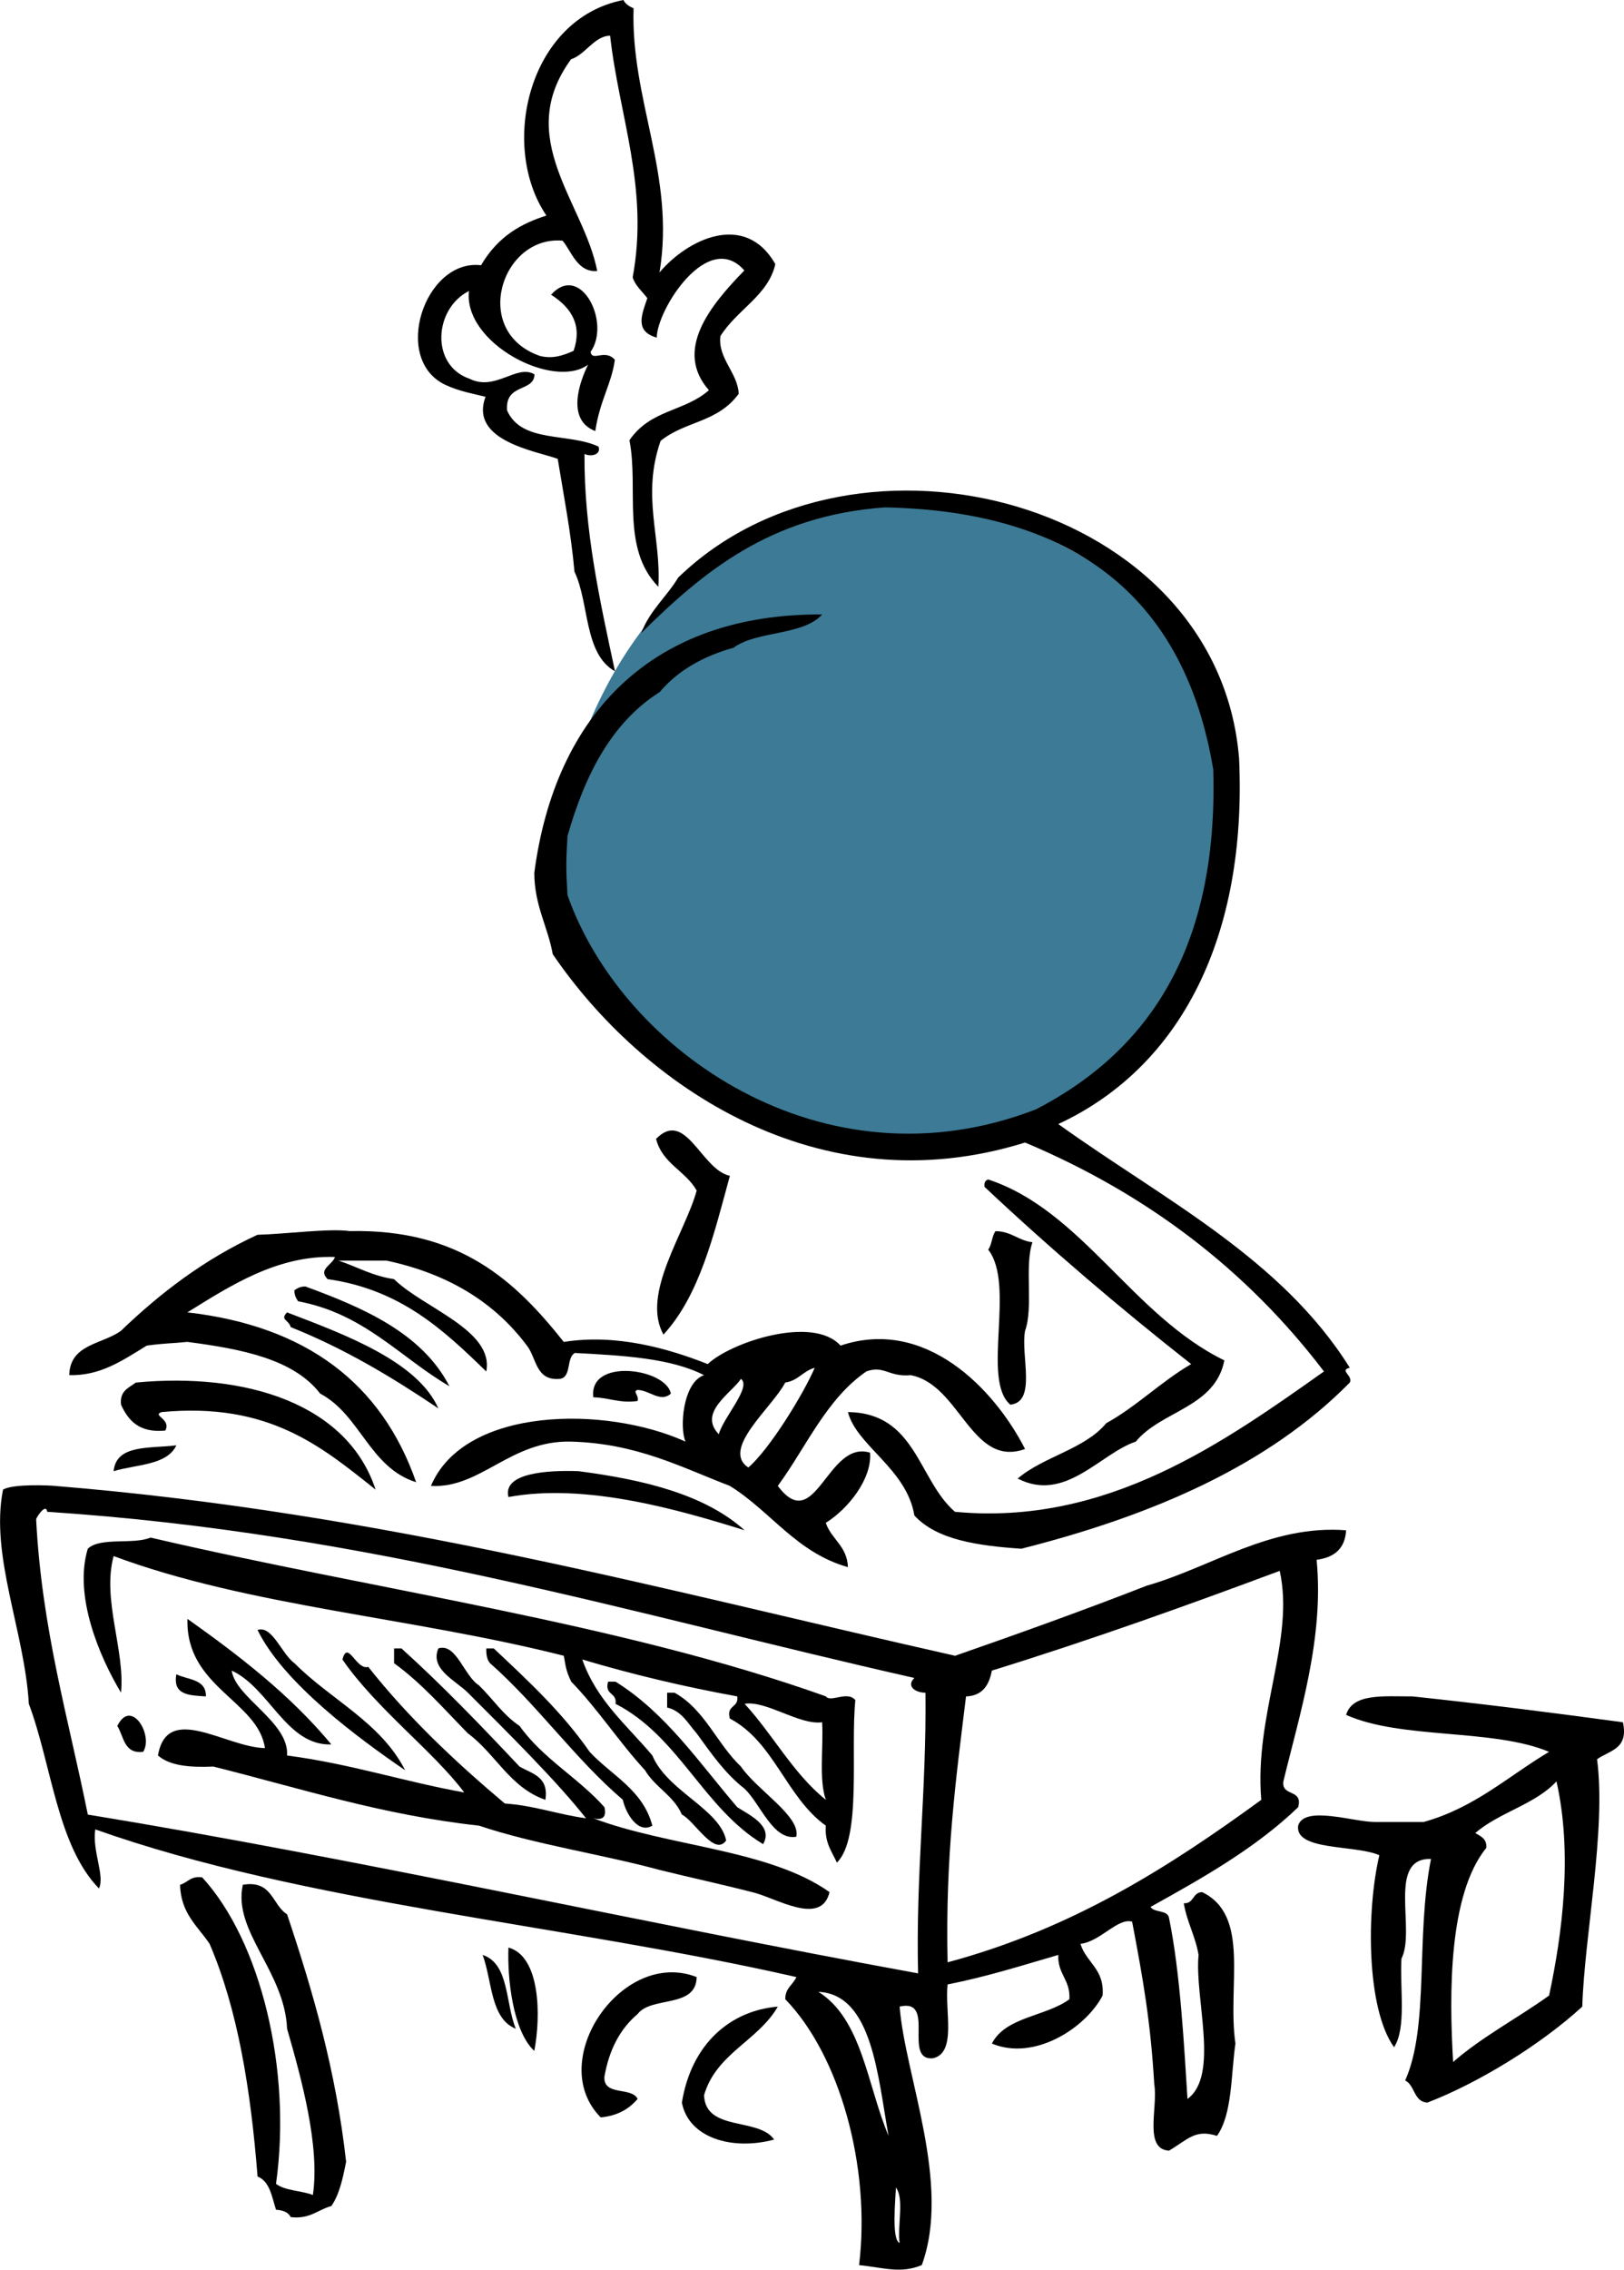 <?xml version="1.0" encoding="utf-8"?>
<!-- Generator: Adobe Illustrator 16.0.0, SVG Export Plug-In . SVG Version: 6.00 Build 0)  -->
<!DOCTYPE svg PUBLIC "-//W3C//DTD SVG 1.1//EN" "http://www.w3.org/Graphics/SVG/1.1/DTD/svg11.dtd">
<svg version="1.1" xmlns="http://www.w3.org/2000/svg" xmlns:xlink="http://www.w3.org/1999/xlink" x="0px" y="0px" width="63.25px"
	 height="88.335px" viewBox="0 0 63.25 88.335" enable-background="new 0 0 63.25 88.335" xml:space="preserve">
<g id="Ebene_1">
	<path fill-rule="evenodd" clip-rule="evenodd" fill="#3C7A95" d="M47.202,27.12c-1.305-4.306-9.217-9.218-16.055-7.011
		c-6.851,2.211-9.131,9.347-9.607,13.372c-0.632,5.347,8.966,13.634,19.257,10.039C47.109,41.315,48.5,31.404,47.202,27.12z"/>
</g>
<g id="Ebene_2">
	<g>
		<path fill-rule="evenodd" clip-rule="evenodd" d="M25.686,10.603c1.087-1.287,3.327-2.392,4.511-0.325
			c-0.271,1.219-1.499,1.775-2.14,2.805c-0.103,0.87,0.676,1.424,0.714,2.243c-0.828,1.131-2.089,1.056-3.043,1.834
			c-0.749,2.151,0.031,3.752-0.088,5.678c-1.468-1.51-0.755-3.802-1.125-5.705c0.831-1.208,2.134-1.101,3.095-1.946
			c-1.361-1.547,0.021-3.269,1.38-4.661c-1.416-1.619-3.408,1.531-3.411,2.614c-0.873-0.243-0.584-0.902-0.367-1.535
			c-0.202-0.267-0.486-0.504-0.571-0.813c0.644-3.471-0.534-6.287-0.879-9.403c-0.614,0.009-0.967,0.742-1.521,0.917
			c-2.246,3.07,0.508,5.584,1.019,8.243c-0.781,0.06-1.008-0.785-1.351-1.182c-2.382-0.208-3.58,3.538-0.888,4.484
			c0.51,0.13,0.919-0.019,1.318-0.196c0.334-0.953-0.038-1.652-0.877-2.184c1.145-1.273,2.345,1.079,1.54,2.224
			c0.06,0.396,0.562-0.133,0.944,0.309c-0.128,0.943-0.579,1.562-0.762,2.772c-1.145-0.432-0.609-1.925-0.28-2.583
			c-1.342,0.992-4.866-0.836-4.64-2.868c-1.367,0.69-1.507,2.891,0.023,3.416c1.015,0.503,1.844-0.588,2.531-0.169
			c-0.024,0.705-1.155,0.333-1.069,1.403c0.567,1.283,2.391,0.858,3.559,1.405c0.112,0.286-0.241,0.422-0.544,0.288
			c-0.019,2.969,0.6,5.709,1.188,8.459c-1.218-0.68-0.994-2.662-1.578-3.876c-0.134-1.494-0.414-2.937-0.653-4.393
			c-0.846-0.306-3.456-0.7-2.811-2.415c-0.509-0.128-1-0.206-1.554-0.459c-2.125-0.989-0.814-4.921,1.379-4.661
			c0.67-1.14,1.576-1.623,2.545-1.934C19.433,5.663,20.588,0.714,24.282,0c0.059,0.134,0.196,0.239,0.394,0.322
			C24.56,3.911,26.312,6.83,25.686,10.603z"/>
		<path fill-rule="evenodd" clip-rule="evenodd" d="M41.217,43.748c4.042,2.905,8.684,5.209,11.354,9.485
			c-0.43,0.095,0.137,0.308,0,0.575c-3.187,3.233-7.67,5.17-12.792,6.468c-1.704-0.116-3.296-0.345-4.167-1.294
			c-0.297-1.818-2.255-2.718-2.587-4.024c2.656,0.027,2.729,2.637,4.168,3.881c5.922,0.557,10.48-2.714,14.372-5.462
			c-2.961-3.89-6.82-6.88-11.642-8.91c-8.047,2.511-14.92-2.228-18.395-7.33c-0.198-1.097-0.711-1.876-0.719-3.161
			c0.812-6.202,4.627-10.103,11.211-10.061c-0.749,0.833-2.54,0.623-3.45,1.293c-1.197,0.336-2.174,0.893-2.875,1.725
			c-1.878,1.188-2.912,3.22-3.593,5.605c-0.06,1.027-0.06,1.272,0,2.3c2.131,6.063,9.964,11.548,18.253,8.335
			c4.417-2.289,7.098-6.315,6.898-13.222c-1.092-6.573-5.274-10.055-12.79-10.204c-4.469,0.322-7.074,2.508-9.486,4.887
			c0.326-0.871,0.988-1.407,1.437-2.155c6.922-6.702,21.038-2.991,21.845,7.042C48.571,36.414,46.025,41.513,41.217,43.748z"/>
		<path fill-rule="evenodd" clip-rule="evenodd" d="M28.427,45.761c-0.626,2.296-1.183,4.661-2.587,6.18
			c-0.881-1.584,0.841-3.953,1.294-5.605c-0.431-0.767-1.344-1.051-1.582-2.012C26.712,43.14,27.314,45.536,28.427,45.761z"/>
		<path fill-rule="evenodd" clip-rule="evenodd" d="M47.685,52.946c-0.362,1.841-2.457,1.952-3.45,3.162
			c-1.384,0.459-2.75,2.392-4.598,1.437c1.006-0.862,2.601-1.135,3.449-2.155c1.203-0.666,2.124-1.612,3.306-2.3
			c-2.789-2.194-5.479-4.484-8.048-6.898c-0.022-0.167,0.032-0.255,0.144-0.287C42.128,47.104,44.108,51.203,47.685,52.946z"/>
		<path fill-rule="evenodd" clip-rule="evenodd" d="M21.958,52.228c2.033-0.326,4.067,0.252,5.606,0.862
			c0.89-0.846,4.092-1.917,5.173-0.719c3.292-1.113,5.98,1.663,7.186,4.024c-2.092,0.75-2.527-2.515-4.455-2.874
			c-0.865,0.08-1.034-0.398-1.726-0.145c-1.561,1.074-2.335,2.934-3.449,4.455c1.476,1.97,1.923-1.811,3.593-1.293
			c0.084,1.016-0.857,2.192-1.724,2.73c0.216,0.646,0.831,0.894,0.862,1.725c-2.015-0.57-3.001-2.173-4.599-3.162
			c-1.904-0.73-3.618-1.652-6.18-1.724c-2.366-0.061-3.521,1.834-5.461,1.724c1.302-3.085,6.793-3.136,9.916-1.724
			c-0.237-0.501-0.117-2.295,0.719-2.587c-1.3-0.666-3.165-0.764-5.03-0.863c-0.342,0.186-0.121,0.934-0.576,1.007
			c-0.958,0.095-0.91-0.814-1.292-1.294c-1.25-1.673-3.053-2.793-5.462-3.306c-0.623,0-1.246,0-1.868,0
			c0.717,0.24,1.318,0.598,2.155,0.719c1.125,1.116,3.905,1.984,3.593,3.593c-1.656-1.602-3.327-3.188-6.18-3.593
			c-0.387-0.385,0.183-0.546,0.288-0.861c-2.261-0.082-4.127,1.153-5.749,2.155c4.641,0.531,7.572,2.774,8.91,6.611
			c-1.822-0.574-2.17-2.621-3.737-3.449c-1.045-1.351-3.056-1.734-5.173-2.013c-0.67,0.068-0.794,0.041-1.582,0.144
			c-1.007,0.622-1.827,1.177-3.019,1.15c0.028-1.219,1.295-1.197,2.013-1.725c1.54-1.479,3.25-2.785,5.317-3.737
			c1.122-0.031,2.807-0.258,3.593-0.144C17.933,47.822,20.09,49.881,21.958,52.228z M30.582,53.809
			c-0.487,0.955-2.52,2.588-1.438,3.306c0.806-0.682,2.141-2.841,2.587-3.881C31.279,53.356,31.086,53.737,30.582,53.809z
			 M27.995,55.82c0.18-0.664,1.287-1.837,0.863-2.155C28.483,54.227,27.177,54.974,27.995,55.82z"/>
		<path fill-rule="evenodd" clip-rule="evenodd" d="M38.774,47.916c0.617,0.006,0.88,0.365,1.437,0.432
			c-0.319,0.925,0.044,2.534-0.288,3.449c-0.177,0.97,0.466,2.764-0.574,2.873c-1.139-0.965,0.216-4.659-0.862-6.035
			C38.634,48.445,38.627,48.104,38.774,47.916z"/>
		<path fill-rule="evenodd" clip-rule="evenodd" d="M17.503,53.952c-1.935-1.131-3.31-2.822-5.892-3.306
			c-0.076-0.115-0.15-0.232-0.144-0.431c0.116-0.076,0.234-0.15,0.432-0.144C14.062,50.867,16.426,51.852,17.503,53.952z"/>
		<path fill-rule="evenodd" clip-rule="evenodd" d="M11.18,51.078c2.252,0.861,5.086,1.907,5.892,3.736
			c-1.775-1.194-3.625-2.315-5.749-3.162C11.244,51.359,10.892,51.371,11.18,51.078z"/>
		<path fill-rule="evenodd" clip-rule="evenodd" d="M26.127,54.24c-0.404,0.36-0.827-0.13-1.293-0.145
			c-0.213,0.062,0.056,0.184,0,0.432c-0.72,0.097-1.113-0.134-1.725-0.144C22.915,52.829,25.949,53.254,26.127,54.24z"/>
		<path fill-rule="evenodd" clip-rule="evenodd" d="M14.629,57.977c-2.108-1.676-4.155-3.413-8.335-3.019
			c-0.391,0.132,0.384,0.268,0.144,0.719c-1.007,0.098-1.44-0.381-1.724-1.007c-0.062-0.54,0.303-0.653,0.574-0.861
			C9.628,53.398,13.538,54.659,14.629,57.977z"/>
		<path fill-rule="evenodd" clip-rule="evenodd" d="M6.869,56.252c-0.367,0.783-1.561,0.737-2.443,1.006
			C4.521,56.204,5.847,56.38,6.869,56.252z"/>
		<path fill-rule="evenodd" clip-rule="evenodd" d="M29,59.558c-2.575-0.804-6.194-1.848-9.197-1.294
			c-0.237-0.937,1.515-1.052,2.731-1.006C25.119,57.595,27.462,58.175,29,59.558z"/>
		<path fill-rule="evenodd" clip-rule="evenodd" d="M33.313,66.168c-0.196,1.971,0.255,5.38-0.719,6.324
			c-0.192-0.431-0.48-0.766-0.431-1.438c-1.54-1.097-2.011-3.26-3.737-4.168c-0.153-0.537,0.356-0.409,0.288-0.862
			c-2.107-0.384-4.118-0.865-6.036-1.437c0.558,1.597,1.746,2.564,2.729,3.735c0.578,1.389,2.619,2.077,2.875,3.307
			c-0.454,0.647-1.223-0.755-1.725-1.007c-0.316-0.736-1.044-1.062-1.436-1.725c-1.012-1.097-1.835-2.38-2.875-3.449
			c-0.225-0.472-0.213-0.633-0.288-1.006c-5.931-1.5-12.265-1.921-17.533-3.88c-0.458,1.697,0.451,3.669,0.288,5.316
			c-0.826-1.374-1.856-3.764-1.293-5.604c0.495-0.463,1.77-0.147,2.443-0.432c8.778,2.049,18.322,3.332,26.301,6.18
			C32.356,66.278,32.995,65.789,33.313,66.168z M32.164,70.049c-0.276-0.778-0.09-2.018-0.144-3.019
			c-0.889,0.12-2.171-0.854-3.02-0.719C30.104,67.509,30.888,69.025,32.164,70.049z"/>
		<path fill-rule="evenodd" clip-rule="evenodd" d="M15.779,68.898c-1.825-1.247-4.741-3.396-5.749-5.461
			c0.575-0.189,0.94,0.939,1.438,1.293C12.874,66.151,14.825,67.025,15.779,68.898z"/>
		<path fill-rule="evenodd" clip-rule="evenodd" d="M15.348,64.156c0.096,0,0.192,0,0.288,0c1.611,1.455,3.112,3.02,4.599,4.599
			c0.485,0.281,1.148,0.386,1.006,1.294c-1.387-0.481-1.941-1.795-3.019-2.587c-0.925-0.942-1.791-1.945-2.874-2.731
			C15.348,64.539,15.348,64.349,15.348,64.156z"/>
		<path fill-rule="evenodd" clip-rule="evenodd" d="M18.941,64.156c0.096,0,0.192,0,0.288,0c1.334,1.251,2.677,2.497,3.735,4.024
			c0.853,0.921,2.074,1.471,2.443,2.874c-0.546,0.329-1.028-0.451-1.15-1.006c-1.883-1.613-3.313-3.68-5.173-5.318
			C18.973,64.604,18.931,64.406,18.941,64.156z"/>
		<path fill-rule="evenodd" clip-rule="evenodd" d="M6.869,65.162c0.448,0.223,1.165,0.177,1.15,0.862
			C7.389,65.982,6.717,65.984,6.869,65.162z"/>
		<path fill-rule="evenodd" clip-rule="evenodd" d="M23.684,65.449c0.096,0,0.192,0,0.288,0c1.977,1.232,3.259,3.161,4.743,4.887
			c0.462,0.3,1.416,0.727,1.006,1.438c-2.333-1.403-3.276-4.198-5.749-5.462C24.041,65.859,23.531,65.986,23.684,65.449z"/>
		<path fill-rule="evenodd" clip-rule="evenodd" d="M25.983,65.88c0.096,0,0.192,0,0.288,0c1.174,0.646,1.651,1.99,2.587,2.875
			c0.617,0.912,2.339,1.938,2.155,2.73c-0.907,0.161-1.39-1.273-2.013-1.868c-0.756-0.583-1.304-1.378-1.867-2.155
			c-0.34-0.379-0.571-0.867-1.15-1.006C25.983,66.265,25.983,66.072,25.983,65.88z"/>
		<path fill-rule="evenodd" clip-rule="evenodd" d="M63.207,67.03c0.235,1.049-0.532,1.098-1.006,1.438
			c0.361,2.768-0.495,6.896-0.576,9.629c-1.652,1.513-4.093,2.992-6.036,3.736c-0.536-0.037-0.476-0.673-0.862-0.862
			c0.949-2.116,0.402-5.576,1.006-8.622c-1.726-0.049-0.582,2.771-1.15,3.88c-0.067,1.179,0.199,2.69-0.288,3.449
			c-1.079-1.503-1.085-5.302-0.574-7.473c-0.929-0.415-3.289-0.159-3.163-1.15c0.242-0.812,2.194-0.13,3.019-0.144
			c0.623,0,1.246,0,1.868,0c1.988-0.551,3.295-1.783,4.886-2.73c-2.194-0.919-5.754-0.474-7.904-1.438
			c0.249-0.854,1.489-0.715,2.588-0.719C57.788,66.317,60.506,66.665,63.207,67.03z M57.458,71.342
			c0.21,0.126,0.455,0.216,0.43,0.575c-1.477,1.815-1.45,5.699-1.293,8.335c1.125-0.981,2.51-1.706,3.737-2.586
			c0.521-2.423,0.919-5.545,0.288-8.336C59.794,70.229,58.379,70.538,57.458,71.342z"/>
		<path fill-rule="evenodd" clip-rule="evenodd" d="M5.575,68.181c-0.757,0.086-0.746-0.596-1.006-1.007
			C5.111,66.067,5.989,67.545,5.575,68.181z"/>
		<path fill-rule="evenodd" clip-rule="evenodd" d="M10.75,84.995c0.353,0.27,0.984,0.262,1.436,0.432
			c0.28-1.899-0.447-4.536-1.005-6.468c-0.094-2.241-2.123-3.796-1.724-5.604c1.153-0.196,1.134,0.782,1.724,1.149
			c0.998,2.979,1.899,6.054,2.299,9.629c-0.126,0.64-0.259,1.273-0.575,1.726c-0.531,0.14-0.825,0.516-1.581,0.431
			c-0.095-0.193-0.306-0.269-0.574-0.288c-0.164-0.506-0.24-1.102-0.719-1.293c-0.265-3.377-0.772-6.51-1.868-9.055
			c-0.461-0.689-1.122-1.178-1.15-2.299c0.301-0.083,0.411-0.356,0.862-0.288C10.156,75.55,11.372,80.559,10.75,84.995z"/>
		<path fill-rule="evenodd" clip-rule="evenodd" d="M19.803,75.798c1.241,0.341,1.27,2.657,1.006,4.023
			C19.973,79.044,19.754,76.994,19.803,75.798z"/>
		<path fill-rule="evenodd" clip-rule="evenodd" d="M20.091,78.959c-0.997-0.394-0.917-1.862-1.294-2.874
			C19.844,76.428,19.679,77.982,20.091,78.959z"/>
		<path fill-rule="evenodd" clip-rule="evenodd" d="M27.133,76.947c-0.019,1.228-1.76,0.73-2.299,1.438
			c-0.676,0.569-1.11,1.381-1.294,2.442c-0.044,0.763,1.059,0.379,1.294,0.862c-0.33,0.389-0.781,0.657-1.438,0.719
			C21.214,80.213,24.232,75.807,27.133,76.947z"/>
		<path fill-rule="evenodd" clip-rule="evenodd" d="M30.294,78.097c-0.771,1.337-2.398,1.816-2.874,3.449
			c0.059,1.427,2.122,0.85,2.73,1.725c-1.625,0.438-3.329-0.058-3.593-1.438C26.931,79.521,28.469,78.248,30.294,78.097z"/>
		<path fill-rule="evenodd" clip-rule="evenodd" d="M7.301,63.006c2.046,1.45,4.019,2.976,5.604,4.887
			c-1.746,0.061-2.402-2.19-3.88-2.874c0.144,1.056,2.241,2.002,2.156,3.305c2.46,0.319,4.543,1.015,6.899,1.438
			c-1.165-1.567-3.435-3.272-4.743-5.174c0.206-0.795,0.533,0.427,1.006,0.287c1.566,1.978,3.393,3.697,5.317,5.317
			c1.165,0.08,2.064,0.427,3.163,0.575c-1.148-1.455-2.994-3.281-4.601-4.888c-0.47-0.47-1.493-0.918-1.149-1.724
			c0.695-0.222,1.002,1.075,1.581,1.438c0.535,0.52,0.948,1.161,1.582,1.58c0.894,1.263,2.292,2.02,3.305,3.162
			c0.086,0.374-0.058,0.518-0.431,0.432c2.917,1.107,6.843,1.205,9.198,2.874c-0.327,1.365-2.134,0.193-3.019,0
			c-1.181-0.304-2.402-0.567-3.593-0.862c-2.301-0.622-4.853-0.992-7.042-1.725c-3.799-0.417-6.973-1.459-10.347-2.3
			c-0.903,0.04-1.697-0.027-2.155-0.432c0.359-2.078,2.631-0.319,4.167-0.286C10.054,66.193,7.222,65.671,7.301,63.006z"/>
		<path fill-rule="evenodd" clip-rule="evenodd" d="M52.427,59.558c-0.042,0.725-0.471,1.061-1.149,1.149
			c0.297,3.041-0.668,6.029-1.294,8.623c-0.083,0.611,0.776,0.278,0.575,1.006c-1.635,1.574-3.683,2.736-5.748,3.88
			c0.144,0.24,0.665,0.103,0.719,0.432c0.439,2.117,0.593,5.064,0.719,7.042c1.258-0.921,0.267-3.931,0.432-5.604
			c-0.125-0.739-0.452-1.272-0.576-2.012c0.406,0.022,0.334-0.432,0.719-0.432c1.889,0.922,0.966,3.618,1.292,5.893
			c-0.178,1.259-0.122,2.752-0.718,3.593c-0.844-0.269-1.115,0.125-1.868,0.575c-0.997-0.058-0.423-1.685-0.575-2.587
			c-0.143-2.417-0.428-4.049-0.862-6.324c-0.554-0.167-1.235,0.774-2.012,0.862c0.223,0.735,0.943,0.974,0.862,2.013
			c-0.654,1.255-2.651,2.562-4.312,1.868c0.533-1.048,2.111-1.052,3.019-1.725c0.045-0.765-0.467-0.971-0.432-1.725
			c-1.411,0.41-2.791,0.85-4.311,1.149c-0.12,1.03,0.367,2.667-0.576,2.875c-1.188,0.088,0.144-2.348-1.293-2.013
			c0.211,2.703,2.019,6.896,0.863,10.061c-0.821,0.342-1.461,0.103-2.442,0c0.462-3.829-0.758-8.169-2.875-10.348
			c-0.006-0.438,0.304-0.56,0.432-0.862c-8.973-2.046-19.176-2.861-27.306-5.748c-0.125,0.847,0.385,1.812,0.143,2.299
			c-1.628-1.677-1.832-4.779-2.73-7.187c-0.165-2.823-1.517-5.77-1.005-8.335c0.391-0.236,1.841-0.164,2.011-0.145
			c12.846,1.048,23.728,4.059,35.068,6.611c2.523-0.877,5.025-1.776,7.472-2.73C47.169,61.002,49.467,59.332,52.427,59.558z
			 M36.044,65.88c-0.396,0-0.761-0.257-0.432-0.574C24.67,62.835,14.43,59.661,1.838,58.839c-0.042-0.342-0.388,0.159-0.431,0.287
			c0.22,4.284,1.258,7.748,2.013,11.497c10.54,1.726,21.561,4.212,32.337,6.18C35.662,72.972,36.089,69.663,36.044,65.88z
			 M49.123,70.049c-0.28-3.302,1.317-6.246,0.717-8.911c-3.663,1.367-7.368,2.692-11.21,3.881c-0.107,0.563-0.36,0.98-1.006,1.006
			c-0.392,3.197-0.81,6.188-0.718,10.348C41.78,75.066,45.547,72.653,49.123,70.049z M34.607,83.127
			c-0.418-2.267-0.62-5.512-2.731-5.605C33.584,78.592,33.777,81.177,34.607,83.127z M35.037,87.295
			c-0.092-0.674,0.188-1.721-0.143-2.156C34.879,85.561,34.714,87.176,35.037,87.295z"/>
	</g>
</g>
</svg>
